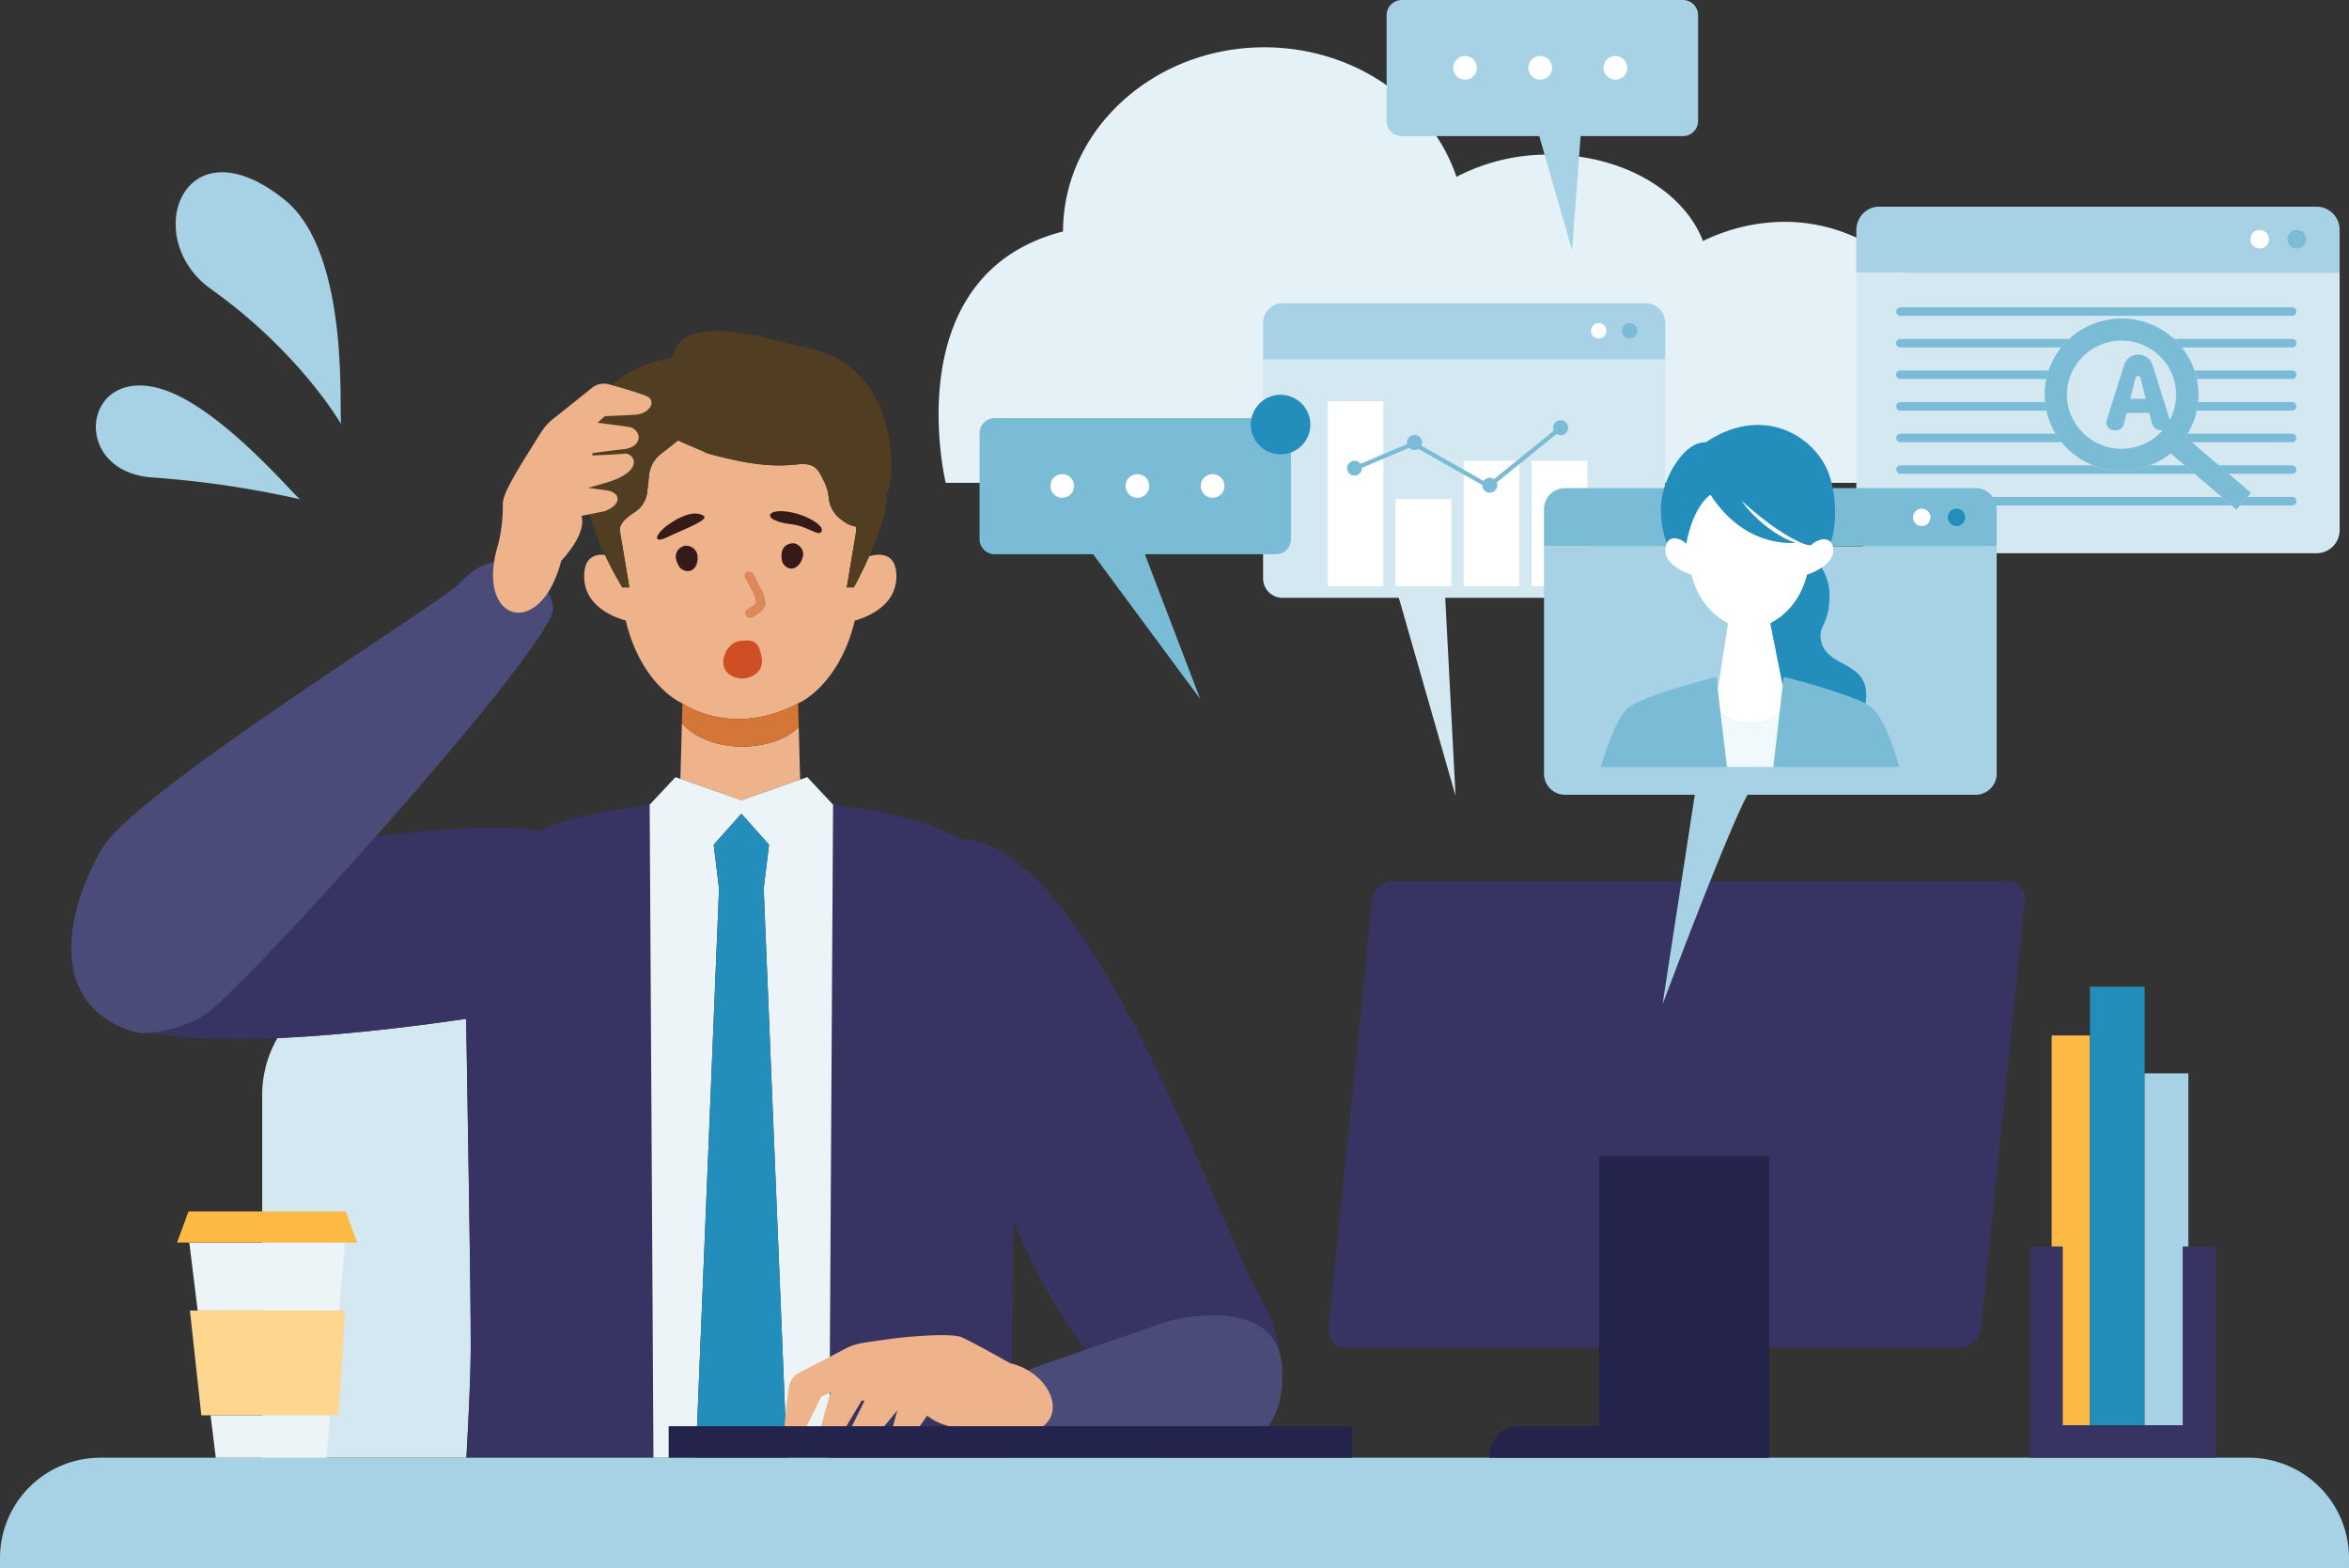 <svg xmlns="http://www.w3.org/2000/svg" width="437.125" height="291.862"><rect width="100%" height="100%" fill="#333333" stroke="none"/><defs><clipPath id="a"><path fill="none" d="M0 0h437.125v291.862H0z" data-name="長方形 533"/></clipPath></defs><g clip-path="url(#a)" data-name="グループ 741"><path fill="#d3e8f1" d="M87.59 251.351c.045-10.783-.541-42.4-.842-61.735-9.351 1.369-22.664 3.034-35.119 3.585a21.115 21.115 0 0 0-2.839 10.591v67.514h38c.474-8.488.782-15.6.8-19.955" data-name="パス 1927"/><path fill="#efb38b" d="m126.896 134.661-.283 10.286 11.351 3.978 10.936-3.833-.27-9.809c-4.319 4.53-16 5.45-21.733-.622" data-name="パス 1928"/><path fill="#efb38b" d="M161.75 103.512c-1.457 3.27-2.856 5.8-2.856 5.8h-1.311l1.748-10.446a1.728 1.728 0 0 0-.074-.867 5.316 5.316 0 0 1-2.493-1.151 5.645 5.645 0 0 1-2.537-4.231 8.472 8.472 0 0 0-.906-3.089c-.966-1.911-1.458-3.511-4.955-3.109-4.671.537-9.178 0-16.608-2.009-2.622-1.205-4.131-1.742-5.553-2.462l-3.207 2.527a5.748 5.748 0 0 0-2.2 3.881l-.353 3.245a5.2 5.2 0 0 1-2.39 3.75c-1.5.988-2.923 2.194-2.684 3.516l1.748 10.446h-1.311a67.232 67.232 0 0 1-3.221-6.035c-1.769-.2-3.878.336-3.878 4 0 5.389 5.266 7.52 7.738 8.223 2.19 9.187 7.368 13.947 10.555 15.411 0 0 9.1 6.542 21.51 0 3.186-1.464 8.365-6.224 10.555-15.411 2.471-.7 7.738-2.834 7.738-8.223 0-4.532-3.237-4.269-5.053-3.765" data-name="パス 1929"/><path fill="#d37637" d="m126.999 130.91-.1 3.75c5.729 6.071 17.415 5.152 21.733.622l-.12-4.372c-12.41 6.542-21.51 0-21.51 0" data-name="パス 1930"/><path fill="#513e22" d="M147.928 64.331c-24.038-7.232-21.942 2.211-23 2.211h.071l-.2.093c-5.217.857-15.339 4.427-14.9 15.675 0 .12-.381 3.556-.874 6.428-.723 4.211 1.474 10.134 3.556 14.546a67.132 67.132 0 0 0 3.221 6.035h1.311l-1.749-10.446c-.239-1.32 1.18-2.527 2.684-3.516a5.2 5.2 0 0 0 2.39-3.749l.353-3.245a5.747 5.747 0 0 1 2.2-3.881l3.207-2.526c1.422.72 2.931 1.256 5.553 2.461 7.43 2.01 11.937 2.546 16.608 2.01 3.5-.4 3.989 1.2 4.953 3.109a8.474 8.474 0 0 1 .907 3.089 5.643 5.643 0 0 0 2.537 4.231 5.307 5.307 0 0 0 2.493 1.15 1.732 1.732 0 0 1 .075.868l-1.748 10.446h1.311s1.4-2.535 2.856-5.8c1.694-3.8 3.469-8.594 3.223-11.563 1.769-2.109 3.043-25.412-17.043-27.621" data-name="パス 1931"/><path fill="#cf4f24" d="M137.543 119.321c-2.54.419-4.233 4.611-1.693 6.287s6.35 0 5.927-2.934-1.193-3.855-4.234-3.353" data-name="パス 1932"/><path fill="#dd8858" d="M138.66 114.161a.735.735 0 0 1 .185-.6c.456-.394 1.015-.665 1.5-1.03a1.993 1.993 0 0 0 .211-.222c.037-.072.076-.146.108-.22a4.151 4.151 0 0 0-.071-.519 5.262 5.262 0 0 0-.2-.68 11.909 11.909 0 0 0-.272-.613c-.369-.647-.691-1.31-1.031-1.97a28.587 28.587 0 0 0-.359-.626.933.933 0 0 1-.162-.652.745.745 0 0 1 .353-.524.877.877 0 0 1 .666-.089.989.989 0 0 1 .584.4c.256.435.5.869.725 1.316.159.318.313.637.478.953a9.344 9.344 0 0 1 .738 1.5c.046.135.078.276.113.413a4.719 4.719 0 0 1 .144.578 3.306 3.306 0 0 1 .071.908 2.3 2.3 0 0 1-.4.914 2.956 2.956 0 0 1-.708.673c-.373.288-.792.518-1.186.777a.806.806 0 0 1-.5.173 1.014 1.014 0 0 1-.646-.244.958.958 0 0 1-.336-.616" data-name="パス 1933"/><path fill="#361a1a" d="M129.724 103.007a2.2 2.2 0 0 0-2.25-1.436c-.25-.025-3.07.94-.906 4.134 1.923 1.591 3.682-.226 3.156-2.7" data-name="パス 1934"/><path fill="#361a1a" d="M130.817 95.926c-1.4-.813-3.914-.29-7.312 2.358.034-.026.07-.049.106-.073-2.3 2.182-1.314 2.653.325 1.87 3.526-1.686 8.417-3.423 6.881-4.154" data-name="パス 1935"/><path fill="#361a1a" d="M149.474 103.222a2.142 2.142 0 0 0-1.6-2.084c-.225-.106-3.183-.139-2.268 3.556 1.242 2.121 3.506 1.009 3.867-1.472" data-name="パス 1936"/><path fill="#361a1a" d="M152.946 98.698c.213-.943-2.823-2.936-6.332-3.462-4.217-.63-4.867 1.695.676 2.333 3.232.373 5.314 2.641 5.656 1.128" data-name="パス 1937"/><path fill="#373463" d="M234.939 242.314c-8.318-14.276-32.364-86.169-56.22-86.116-7.126-4.156-16.484-5.44-23.687-6.444l-.708 121.545h34.8c-.466-8.53-.768-15.646-.786-19.955-.02-4.817.086-13.794.236-23.974 6.4 14.547 15.756 31.946 33.463 41.077 15.124 7.8 20.341-13.375 12.905-26.136m-70.985-87.691a.832.832 0 0 0-.851-.612.832.832 0 0 1 .851.612" data-name="パス 1938"/><path fill="#373463" d="M120.899 149.759c-6.189.863-13.973 1.929-20.563 4.848-6.558-1.145-18.366-.375-30.321.99-12.943 14.609-25.881 28.31-30.8 32.449-2.661 2.239-7.425 3.819-11.079 4.136 15.059 2.987 42.63-.225 58.618-2.566.3 19.339.887 50.952.842 61.735-.018 4.352-.326 11.467-.8 19.955h34.803l-.7-121.546Z" data-name="パス 1939"/><path fill="#edf4f7" d="m150.223 144.629-1.323.464-10.936 3.833-11.351-3.978-.909-.318-4.809 5.13.707 121.547h7.874l4.328-105.923-.993-8.168 5.15-5.776 4.546 5.1.6.677-.993 8.168 4.331 105.922h7.873l.708-121.546Z" data-name="パス 1940"/><path fill="#238dbb" d="m143.113 157.216-.6-.677-4.546-5.1-5.15 5.776.993 8.168-4.331 105.922h16.975l-4.331-105.922Z" data-name="パス 1941"/><path fill="#4b4b7a" d="M70.01 155.596c16.7-18.851 33.412-39.213 32.912-42.494-1.105-7.253-9.926-12.8-17.368-4.567-3.238 3.585-60.22 38.651-66.52 49.322s-10.928 28.661 5.533 34.092a9.412 9.412 0 0 0 3.564.233c3.655-.317 8.419-1.9 11.079-4.137 4.924-4.141 17.857-17.841 30.8-32.449" data-name="パス 1942"/><path fill="#4b4b7a" d="m217.506 245.85-25.143 8.708s-8.433 3.822-9.27 7.942c-1.121 5.517.466 9.1 9.218 10.312l32.7-2.032s14.624.3 13.568-16.345c-.888-14.018-21.078-8.585-21.078-8.585" data-name="パス 1943"/><path fill="#efb38b" d="M113.242 71.511a3.51 3.51 0 0 0-3.058.661l-7.857 6.279.035.023c-1.148.933-2.068 2.62-3.3 4.584-3.272 5.2-5.571 9.063-5.491 10.758a30.778 30.778 0 0 1-.833 7.394c-4.528 14.555 7.805 18.188 11.709 3.143 0 0 4.769-4.854 3.767-8.34l4.249-.86c3.216-1.1 3.424-3.724-.194-3.968l-2.815-.4c1.746-.474 3.572-.989 4.407-1.289 6.137-2.209 4.04-5.322 2.2-5.062-.954.135-3.889.26-5.833.33.016-.132.03-.281.04-.444 2.266-.3 4.785-.623 5.692-.711 3.484-.341 3.566-3.176 1.529-4.044-.257-.11-3.254-.5-6.068-.856l-.223-.028 1.342-1.226s3.969-.153 5.76-.283c2.613-.19 4.005-2.6 1.967-3.466-1.4-.6-4.936-1.614-7.023-2.2" data-name="パス 1944"/><path fill="#efb38b" d="M146.805 258.131a3.6 3.6 0 0 1 1.9-2.625l9.3-4.855.008.042c1.374-.7 3.383-.879 5.789-1.241 6.369-.958 13.646-1.319 15.25-.545 3.184 1.536 8.934 4.819 8.934 4.819 8.266 1.867 11.987 12.178 1.564 13.267a18 18 0 0 1-7.845-1.162c-2.229.155-6.205.019-9.16-2.367l-2.582 3.67c-2.383 2.6-5.007 1.71-3.753-1.819l.776-2.83c-1.177 1.459-2.426 2.976-3.061 3.643-4.663 4.9-6.806 1.635-5.8 0 .523-.849 1.853-3.576 2.723-5.389a7.524 7.524 0 0 1-.446-.145c-1.222 2.023-2.573 4.276-3.032 5.1-1.765 3.159-4.538 2.07-4.538-.218 0-.29.854-3.29 1.673-6.1l.065-.224-1.738.766s-1.783 3.7-2.646 5.339c-1.261 2.4-4.159 2.724-4.159.436 0-1.569.474-5.34.772-7.556" data-name="パス 1945"/><path fill="#a7d1e4" d="M437.125 289.881a18.672 18.672 0 0 0-18.765-18.579H18.764A18.672 18.672 0 0 0 0 289.881v1.977h437.125Z" data-name="パス 1946"/><path fill="#373463" d="M364.752 250.765H250.411a3.125 3.125 0 0 1-3.184-3.506l8.127-79.758a3.994 3.994 0 0 1 3.9-3.506h114.339a3.124 3.124 0 0 1 3.184 3.506l-8.127 79.758a3.994 3.994 0 0 1-3.9 3.506" data-name="パス 1947"/><path fill="#23234c" d="M297.598 215.199v50.235h-14.951a5.449 5.449 0 0 0-5.476 5.422v.45h52.055v-56.107Z" data-name="パス 1948"/><path fill="#23234c" d="M124.434 265.435h127.171v5.872H124.434z" data-name="長方形 527"/><path fill="#edf4f7" d="M40.156 271.306h20.6l.676-7.9H39.184Z" data-name="パス 1949"/><path fill="#edf4f7" d="M64.191 231.259H35.228l1.556 12.646h26.324Z" data-name="パス 1950"/><path fill="#fcba44" d="m66.474 231.26-2.128-5.8H35.075l-2.129 5.8Z" data-name="パス 1951"/><path fill="#fdd68f" d="m35.341 243.906 2.128 19.5h25.546l1.19-19.5Z" data-name="パス 1952"/><path fill="#fcba44" d="M383.829 265.259h5.088v-72.556h-7.123v39.3h2.035Z" data-name="パス 1953"/><path fill="#238dbb" d="M388.916 183.634h10.175v81.626h-10.175z" data-name="長方形 528"/><path fill="#a7d1e4" d="M406.214 265.26v-33.256h1.017v-32.247h-8.14v65.5Z" data-name="パス 1954"/><path fill="#373463" d="M406.213 232.005v33.255h-22.385v-33.255h-6.1v39.3h34.595v-39.3Z" data-name="パス 1955"/><path fill="#a7d1e4" d="M55.885 92.929c-.587 0-14.179-16.542-25.224-20.328-15.252-5.227-17.956 15.118-2.347 16.263a182.718 182.718 0 0 1 27.57 4.066" data-name="パス 1956"/><path fill="#a7d1e4" d="M63.512 78.989c-.6-.482 2.082-31.649-10.559-41.818-18.772-15.1-27.079 7.1-13.7 16.623C55.887 65.63 63.512 78.988 63.512 78.988" data-name="パス 1957"/><path fill="#e4f1f7" d="M358.685 55.586a31.93 31.93 0 0 0-26.027-14.3 34.9 34.9 0 0 0-15.751 3.571c-3.555-9.288-15-16.087-28.58-16.087a36.792 36.792 0 0 0-17.291 4.142c-4.731-13.966-18.957-24.109-35.772-24.109-20.681 0-37.446 15.5-37.446 34.271-31.233 8.046-21.83 46.784-21.83 46.784h191.093s0-20.861-8.4-34.272" data-name="パス 1958"/><path fill="#d3e8f1" d="M235.049 66.869v40.655a3.625 3.625 0 0 0 3.492 3.738h21.767l10.554 36.843-1.916-36.843h37.444a3.625 3.625 0 0 0 3.492-3.738V66.869Z" data-name="パス 1959"/><path fill="#a7d1e4" d="M306.39 56.454h-67.849a3.284 3.284 0 0 0-1.36.294 3.747 3.747 0 0 0-2.132 3.444v6.679h74.833v-6.68a3.625 3.625 0 0 0-3.492-3.737" data-name="パス 1960"/><path fill="#fff" d="M298.94 61.664a1.439 1.439 0 1 1-1.436-1.537 1.489 1.489 0 0 1 1.436 1.537" data-name="パス 1961"/><path fill="#7abbd6" d="M304.685 61.664a1.44 1.44 0 1 1-1.436-1.537 1.489 1.489 0 0 1 1.436 1.537" data-name="パス 1962"/><path fill="#fff" d="M247.04 74.659h10.393v34.432H247.04z" data-name="長方形 529"/><path fill="#fff" d="M259.698 92.864h10.393v16.227h-10.393z" data-name="長方形 530"/><path fill="#fff" d="M272.356 85.741h10.393v23.35h-10.393z" data-name="長方形 531"/><path fill="#fff" d="M285.014 85.741h10.393v23.35h-10.393z" data-name="長方形 532"/><path fill="#7abbd6" d="M290.41 78.224a1.392 1.392 0 0 0-1.4 1.385 1.366 1.366 0 0 0 .121.56l-11.106 9a1.4 1.4 0 0 0-1.951.336l-11.579-6.555a1.361 1.361 0 0 0 .129-.574 1.4 1.4 0 1 0-2.771.265l-8.678 3.683a1.379 1.379 0 1 0 .261.8v-.048l8.8-3.733a1.4 1.4 0 0 0 1.726.21l11.866 6.714v.023a1.4 1.4 0 0 0 2.8 0 1.378 1.378 0 0 0-.1-.505l11.133-9.019a1.389 1.389 0 1 0 .758-2.547" data-name="パス 1963"/><path fill="#a7d1e4" d="M431.185 38.466h-81.543a4.011 4.011 0 0 0-1.635.346 4.4 4.4 0 0 0-2.562 4.052v7.859h89.937v-7.859a4.306 4.306 0 0 0-4.2-4.4" data-name="パス 1964"/><path fill="#fff" d="M422.231 44.603a1.728 1.728 0 1 1-1.726-1.809 1.769 1.769 0 0 1 1.726 1.809" data-name="パス 1965"/><path fill="#7abbd6" d="M429.136 44.603a1.728 1.728 0 1 1-1.726-1.809 1.77 1.77 0 0 1 1.726 1.809" data-name="パス 1966"/><path fill="#d3e8f1" d="M345.444 50.722v47.842a4.306 4.306 0 0 0 4.2 4.4h81.54a4.306 4.306 0 0 0 4.2-4.4V50.722Z" data-name="パス 1967"/><path fill="#7abbd6" d="M353.659 58.775h72.88a.789.789 0 1 0 0-1.578h-72.88a.789.789 0 1 0 0 1.578" data-name="パス 1968"/><path fill="#7abbd6" d="M353.659 64.654h29.936a14.32 14.32 0 0 1 1.473-1.577h-31.409a.789.789 0 1 0 0 1.577" data-name="パス 1969"/><path fill="#7abbd6" d="M426.542 63.077h-22a14.319 14.319 0 0 1 1.473 1.577h20.527a.789.789 0 1 0 0-1.577" data-name="パス 1970"/><path fill="#7abbd6" d="M353.659 70.536h27.137a13.92 13.92 0 0 1 .436-1.577h-27.573a.789.789 0 1 0 0 1.577" data-name="パス 1971"/><path fill="#7abbd6" d="M426.538 68.959h-18.166a14.036 14.036 0 0 1 .436 1.577h17.73a.789.789 0 1 0 0-1.577" data-name="パス 1972"/><path fill="#7abbd6" d="M426.538 74.841h-17.494a14.215 14.215 0 0 1-.249 1.578h17.743a.789.789 0 1 0 0-1.578" data-name="パス 1973"/><path fill="#7abbd6" d="M353.659 76.419h27.148a13.925 13.925 0 0 1-.248-1.578h-26.9a.789.789 0 1 0 0 1.578" data-name="パス 1974"/><path fill="#7abbd6" d="M426.537 82.301a.789.789 0 1 0 0-1.578H407.09c-.12.2-.249.39-.379.581l1.165 1Z" data-name="パス 1975"/><path fill="#7abbd6" d="M353.659 82.301h29.975a14.218 14.218 0 0 1-1.111-1.578h-28.864a.789.789 0 1 0 0 1.578" data-name="パス 1976"/><path fill="#7abbd6" d="M426.538 88.183a.789.789 0 1 0 0-1.578h-13.634l1.843 1.578Z" data-name="パス 1977"/><path fill="#7abbd6" d="M400.118 86.605a14.381 14.381 0 0 1-10.637 0h-35.822a.789.789 0 1 0 0 1.578h54.743l-1.843-1.578Z" data-name="パス 1978"/><path fill="#7abbd6" d="M426.538 94.064a.789.789 0 1 0 0-1.577h-8.318l-1.377 1.577Z" data-name="パス 1979"/><path fill="#7abbd6" d="M353.659 92.49a.789.789 0 1 0 0 1.578h61.618l-1.843-1.578Z" data-name="パス 1980"/><path fill="#7abbd6" d="m403.699 77.917-3.133-9.99a2.785 2.785 0 0 0-5.3 0l-3.231 10.3a1.425 1.425 0 0 0 1.372 1.844h.409a1.435 1.435 0 0 0 1.394-1.075l.549-2.161h4.205l.485 1.909a1.734 1.734 0 0 0 1.65 1.328 1.667 1.667 0 0 0 1.6-2.158m-7.295-3.691.306-1.192c.218-.841.457-1.771.688-2.7a.469.469 0 0 1 .909 0c.234.926.469 1.865.7 2.7l.306 1.192Z" data-name="パス 1981"/><path fill="#7abbd6" d="m414.747 88.181-1.844-1.578-5.031-4.3-1.164-1c.129-.192.259-.384.379-.581a14.113 14.113 0 0 0 1.957-5.881c.046-.459.071-.922.071-1.388a14.166 14.166 0 0 0-4.579-10.376 14.367 14.367 0 0 0-20.941 1.577 14 14 0 0 0-3.106 8.8c0 .468.025.931.07 1.388a14.015 14.015 0 0 0 1.963 5.881 14.225 14.225 0 0 0 1.111 1.578 14.391 14.391 0 0 0 20.3 2.057l2.627 2.247 1.843 1.578 5.031 4.3 1.843 1.578.895.765.668-.765 1.377-1.578.668-.765Zm-15.111-5.882a10.186 10.186 0 0 1-11.852-1.578 10.062 10.062 0 0 1-2.7-4.3 9.894 9.894 0 0 1-.352-1.577 9.919 9.919 0 0 1 .975-5.882 10.2 10.2 0 0 1 18.18 0 10.022 10.022 0 0 1-1.51 11.2c-.178.2-.365.384-.557.565a10.159 10.159 0 0 1-2.188 1.578" data-name="パス 1982"/><path fill="#a7d1e4" d="M287.324 101.691v42.334a3.916 3.916 0 0 0 3.931 3.892h24.132l-6.01 39.038s11.611-31.076 15.8-39.038h42.45a3.916 3.916 0 0 0 3.931-3.892v-42.334Z" data-name="パス 1983"/><path fill="#7abbd6" d="M367.621 90.845h-76.367a3.933 3.933 0 0 0-1.531.306 3.886 3.886 0 0 0-2.4 3.586v6.949h84.228v-6.954a3.916 3.916 0 0 0-3.931-3.892" data-name="パス 1984"/><path fill="#fff" d="M359.236 96.271a1.617 1.617 0 1 1-1.617-1.6 1.609 1.609 0 0 1 1.617 1.6" data-name="パス 1985"/><path fill="#238dbb" d="M365.703 96.271a1.616 1.616 0 1 1-1.617-1.6 1.609 1.609 0 0 1 1.617 1.6" data-name="パス 1986"/><path fill="#7abbd6" d="M303.544 131.374c-3.025 1.7-5.624 11.355-5.624 11.355h23.46l-1.99-16.719c-1.268.218-13.381 3.526-15.846 5.364" data-name="パス 1987"/><path fill="#7abbd6" d="M347.829 131.374c-2.465-1.838-14.656-5.147-15.923-5.364l-1.914 16.719h23.462s-2.6-9.65-5.625-11.355" data-name="パス 1988"/><path fill="#f0f9fc" d="M325.716 134.555a8.524 8.524 0 0 1-5.524-1.815l1.189 9.988h8.612l1.125-9.824a8.922 8.922 0 0 1-5.4 1.651" data-name="パス 1989"/><path fill="#fff" d="M340.708 100.888c-.839-1.059-2.706-.428-3.719.575-1.237.066-5.82-1.9-12.984-8.367 1.475 2.3 5.69 6.468 10.115 7.929-10.747.417-15.71-9.034-15.8-8.972-.041.027-3.161 1.878-4.523 9.1-1.081-1.071-2.981-1.519-3.656-.058a3.223 3.223 0 0 0-.247 1.384c.029 3.017 4.876 4.477 4.876 4.478a15.008 15.008 0 0 0 1.428 3.711 13.367 13.367 0 0 0 3.31 3.982 10.608 10.608 0 0 0 1.875 1.225 2.041 2.041 0 0 0 .2.124h-.008c-.095.567-1.641 10.518-1.909 12.323l.527 4.421a8.523 8.523 0 0 0 5.524 1.815 8.919 8.919 0 0 0 5.4-1.651l.439-3.833-.183-.022h.186l.174-1.521-1.944-9.754-.352-1.769a2.011 2.011 0 0 0 .215-.129 13.384 13.384 0 0 0 6.613-8.917s4.847-1.46 4.876-4.478a2.479 2.479 0 0 0-.427-1.594" data-name="パス 1990"/><path fill="#238dbb" d="M347.134 130.946c1.353-7.965-6.867-6.438-8.168-11.351-.83-3.133 1.265-2.921 1.475-8.137a9.814 9.814 0 0 0-1.452-5.8 11.611 11.611 0 0 1-2.588 1.256l-.075.025-.046.014h-.016q-.059.245-.125.482-.131.474-.284.919t-.326.864a14.443 14.443 0 0 1-.755 1.559c-.2.363-.418.706-.638 1.029a13.431 13.431 0 0 1-1.621 1.954q-.237.236-.474.448a11.055 11.055 0 0 1-2.391 1.662s-.08.065-.2.174l.343 1.724 1.944 9.752.174-1.518c1.174.2 11.722 3.056 15.228 4.936" data-name="パス 1991"/><path fill="#238dbb" d="M339.473 86.325c-3.793-6.572-12.728-10.291-22.061-3.99-4.03-.21-8.071 6.723-8.33 11.774a19.744 19.744 0 0 0 1.054 6.991c.675-1.461 2.574-1.013 3.656.058 1.361-7.225 4.482-9.076 4.522-9.1.095-.062 5.058 9.389 15.8 8.971-4.425-1.46-8.639-5.633-10.115-7.928 7.165 6.468 11.748 8.432 12.985 8.367 1.012-1 2.881-1.635 3.719-.575 1.585-4.966.574-11.579-1.235-14.564" data-name="パス 1992"/><path fill="#7abbd6" d="M237.409 77.825h-52.286a2.823 2.823 0 0 0-2.837 2.809v19.712a2.823 2.823 0 0 0 2.837 2.808h18.3l19.922 26.945-10.294-26.945h24.355a2.823 2.823 0 0 0 2.836-2.808V80.634a2.823 2.823 0 0 0-2.836-2.809" data-name="パス 1993"/><path fill="#fff" d="M199.873 90.423a2.2 2.2 0 1 1-2.2-2.176 2.187 2.187 0 0 1 2.2 2.176" data-name="パス 1994"/><path fill="#fff" d="M213.864 90.423a2.2 2.2 0 1 1-2.2-2.176 2.187 2.187 0 0 1 2.2 2.176" data-name="パス 1995"/><path fill="#fff" d="M227.855 90.423a2.2 2.2 0 1 1-2.2-2.176 2.187 2.187 0 0 1 2.2 2.176" data-name="パス 1996"/><path fill="#238dbb" d="M238.247 73.472a5.541 5.541 0 1 0 5.6 5.541 5.585 5.585 0 0 0-5.6-5.541" data-name="パス 1997"/><path fill="#a7d1e4" d="M313.16 0h-52.286a2.823 2.823 0 0 0-2.837 2.809v19.712a2.823 2.823 0 0 0 2.837 2.809h25.568l6.108 21.209 1.586-21.209h19.024a2.823 2.823 0 0 0 2.837-2.809V2.809A2.823 2.823 0 0 0 313.16 0" data-name="パス 1998"/><path fill="#fff" d="M298.409 12.599a2.2 2.2 0 1 0 2.2-2.177 2.187 2.187 0 0 0-2.2 2.177" data-name="パス 1999"/><path fill="#fff" d="M284.418 12.599a2.2 2.2 0 1 0 2.2-2.177 2.187 2.187 0 0 0-2.2 2.177" data-name="パス 2000"/><path fill="#fff" d="M270.428 12.599a2.2 2.2 0 1 0 2.2-2.177 2.187 2.187 0 0 0-2.2 2.177" data-name="パス 2001"/></g></svg>